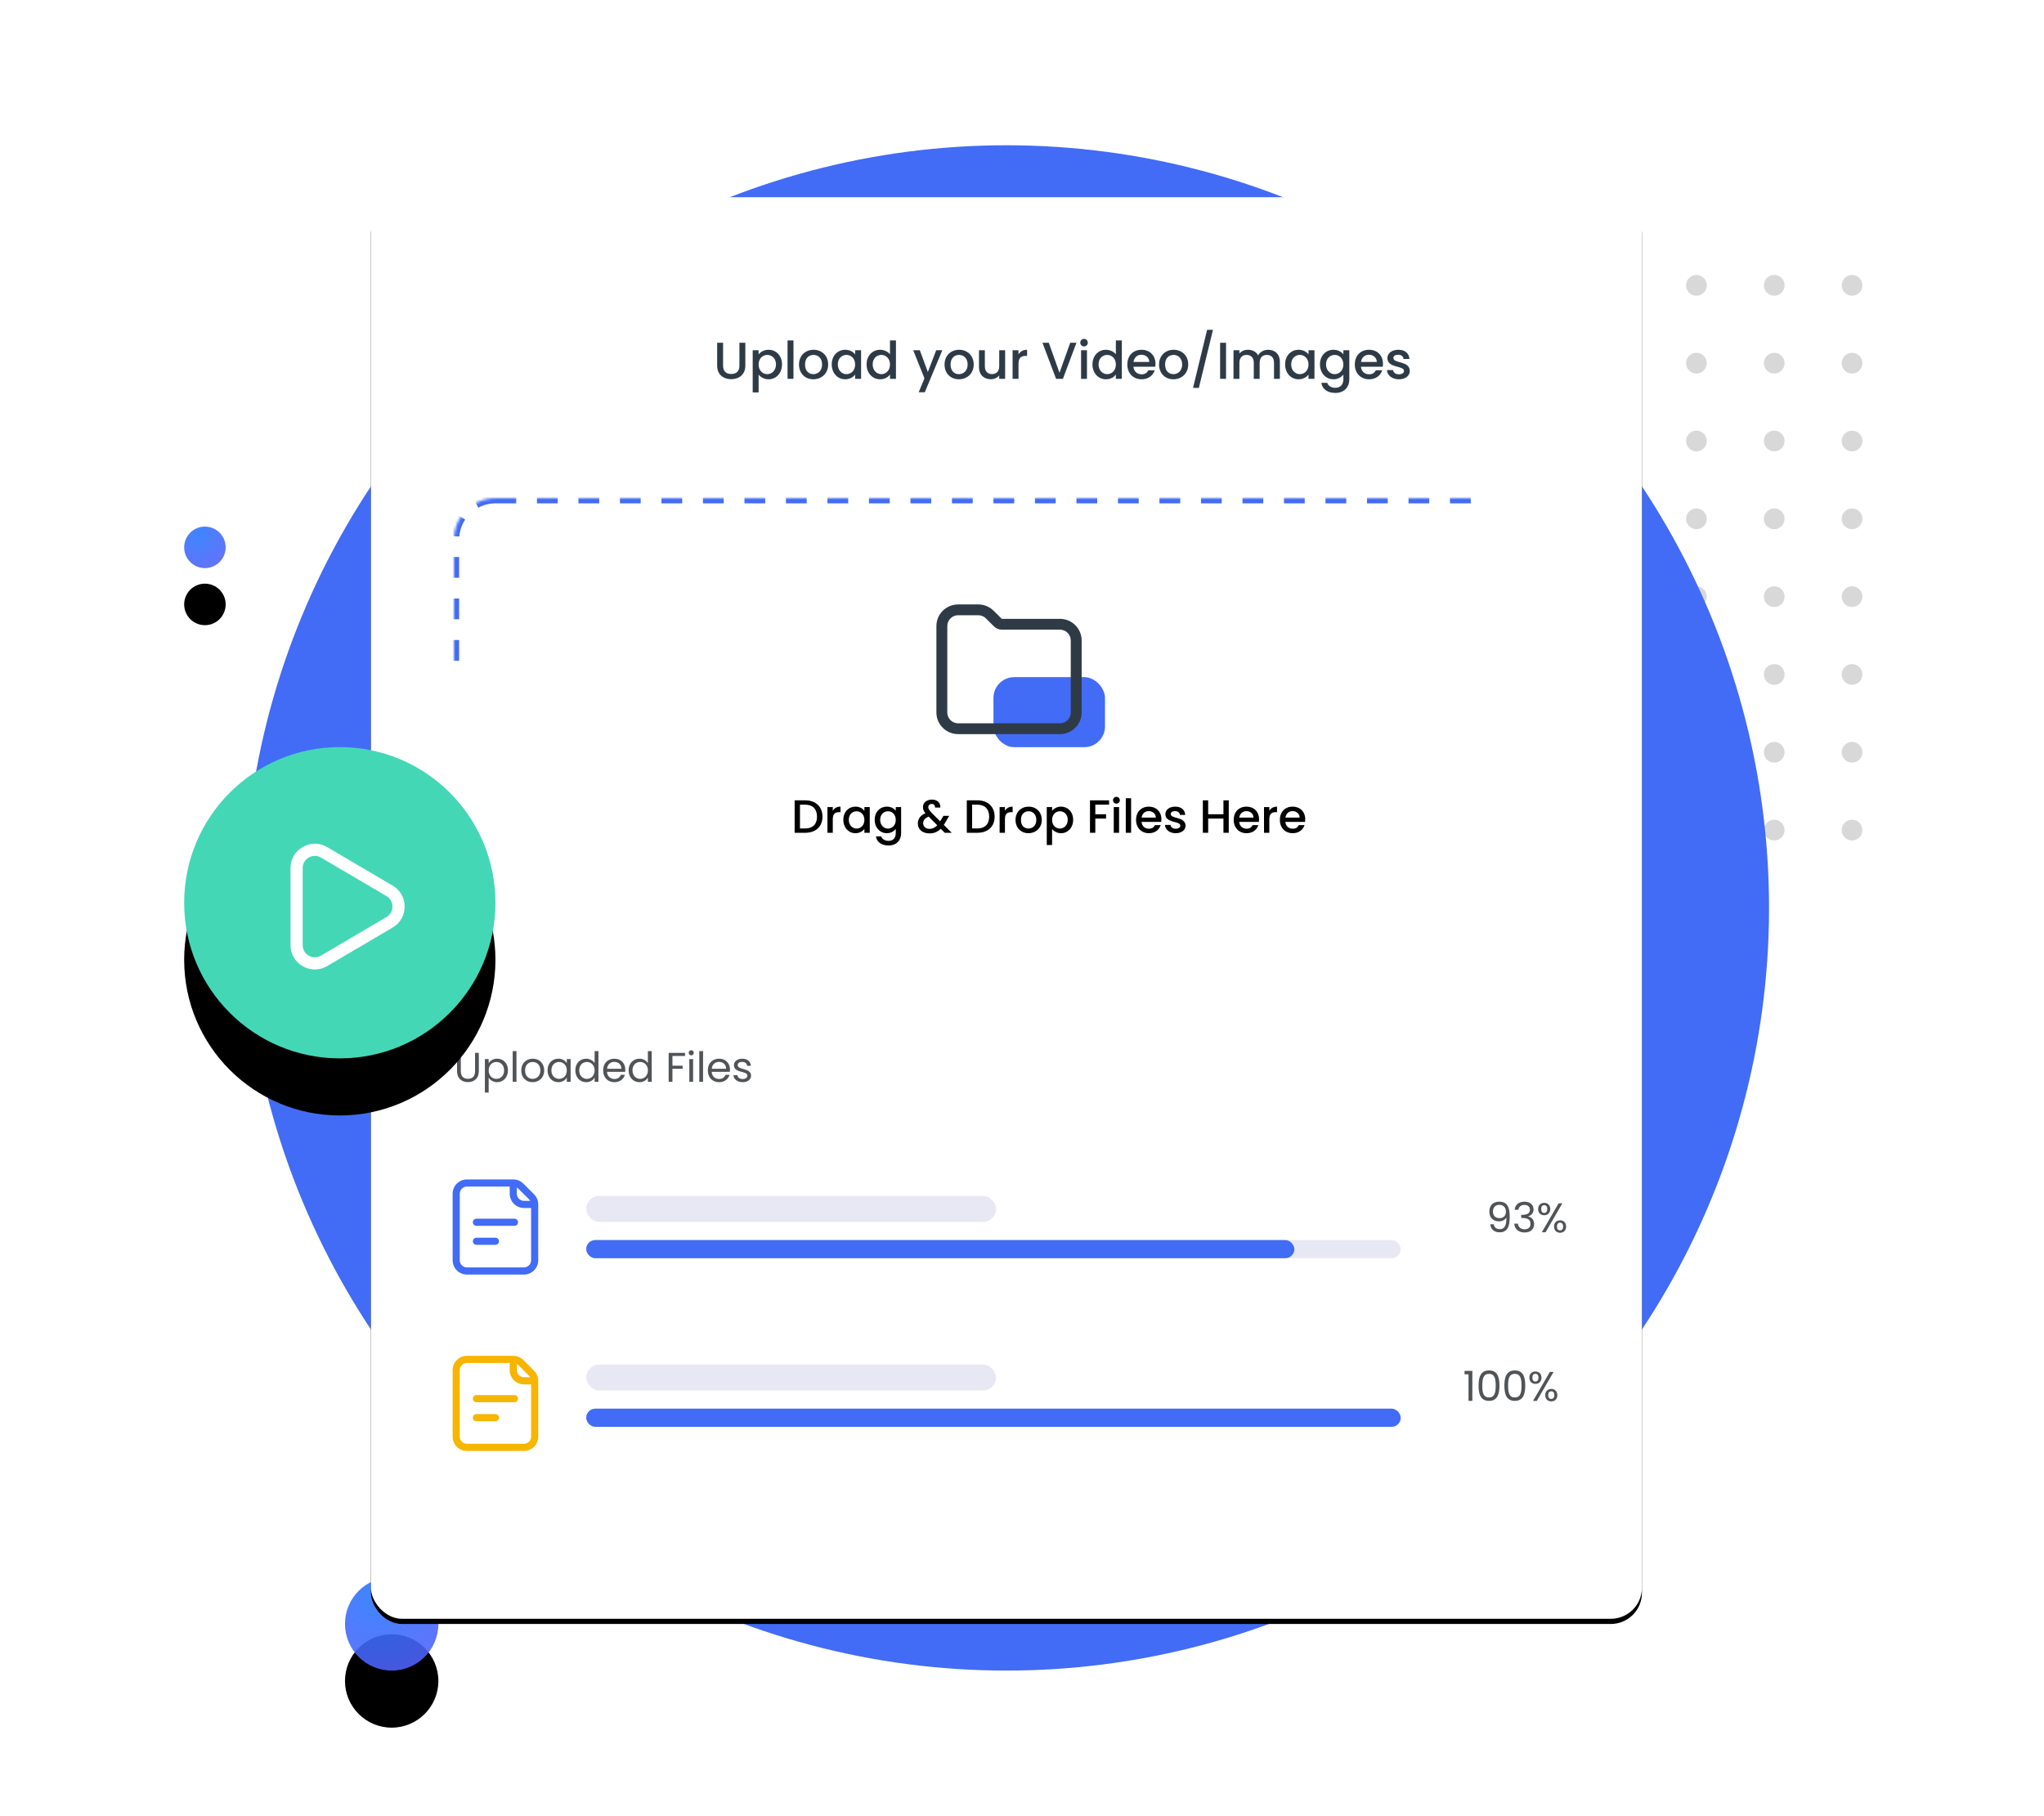 <?xml version="1.0" encoding="UTF-8"?>
<svg width="788px" height="700px" viewBox="0 0 788 700" version="1.1" xmlns="http://www.w3.org/2000/svg" xmlns:xlink="http://www.w3.org/1999/xlink">
    <title>creating work orders</title>
    <defs>
        <radialGradient cx="34.585%" cy="19.19%" fx="34.585%" fy="19.19%" r="104.941%" id="radialGradient-1">
            <stop stop-color="#2676FF" offset="0%"></stop>
            <stop stop-color="#585DF8" offset="100%"></stop>
        </radialGradient>
        <circle id="path-2" cx="151" cy="626" r="18"></circle>
        <filter x="-213.9%" y="-152.8%" width="527.8%" height="527.8%" filterUnits="objectBoundingBox" id="filter-3">
            <feOffset dx="0" dy="22" in="SourceAlpha" result="shadowOffsetOuter1"></feOffset>
            <feGaussianBlur stdDeviation="22" in="shadowOffsetOuter1" result="shadowBlurOuter1"></feGaussianBlur>
            <feComposite in="shadowBlurOuter1" in2="SourceAlpha" operator="out" result="shadowBlurOuter1"></feComposite>
            <feColorMatrix values="0 0 0 0 0   0 0 0 0 0.165   0 0 0 0 0.504  0 0 0 0.172 0" type="matrix" in="shadowBlurOuter1"></feColorMatrix>
        </filter>
        <circle id="path-4" cx="624" cy="592" r="8"></circle>
        <filter x="-481.2%" y="-343.8%" width="1062.5%" height="1062.5%" filterUnits="objectBoundingBox" id="filter-5">
            <feOffset dx="0" dy="22" in="SourceAlpha" result="shadowOffsetOuter1"></feOffset>
            <feGaussianBlur stdDeviation="22" in="shadowOffsetOuter1" result="shadowBlurOuter1"></feGaussianBlur>
            <feComposite in="shadowBlurOuter1" in2="SourceAlpha" operator="out" result="shadowBlurOuter1"></feComposite>
            <feColorMatrix values="0 0 0 0 0   0 0 0 0 0.165   0 0 0 0 0.504  0 0 0 0.172 0" type="matrix" in="shadowBlurOuter1"></feColorMatrix>
        </filter>
        <circle id="path-6" cx="79" cy="211" r="8"></circle>
        <filter x="-481.2%" y="-343.8%" width="1062.5%" height="1062.5%" filterUnits="objectBoundingBox" id="filter-7">
            <feOffset dx="0" dy="22" in="SourceAlpha" result="shadowOffsetOuter1"></feOffset>
            <feGaussianBlur stdDeviation="22" in="shadowOffsetOuter1" result="shadowBlurOuter1"></feGaussianBlur>
            <feComposite in="shadowBlurOuter1" in2="SourceAlpha" operator="out" result="shadowBlurOuter1"></feComposite>
            <feColorMatrix values="0 0 0 0 0   0 0 0 0 0.165   0 0 0 0 0.504  0 0 0 0.172 0" type="matrix" in="shadowBlurOuter1"></feColorMatrix>
        </filter>
        <rect id="path-8" x="0" y="0" width="490" height="548" rx="12"></rect>
        <filter x="-6.3%" y="-5.3%" width="112.7%" height="111.3%" filterUnits="objectBoundingBox" id="filter-9">
            <feOffset dx="0" dy="2" in="SourceAlpha" result="shadowOffsetOuter1"></feOffset>
            <feGaussianBlur stdDeviation="10" in="shadowOffsetOuter1" result="shadowBlurOuter1"></feGaussianBlur>
            <feColorMatrix values="0 0 0 0 0   0 0 0 0 0   0 0 0 0 0  0 0 0 0.088 0" type="matrix" in="shadowBlurOuter1"></feColorMatrix>
        </filter>
        <rect id="path-10" x="32" y="116" width="427" height="183" rx="16"></rect>
        <mask id="mask-11" maskContentUnits="userSpaceOnUse" maskUnits="objectBoundingBox" x="0" y="0" width="427" height="183" fill="white">
            <use xlink:href="#path-10"></use>
        </mask>
        <circle id="path-12" cx="131" cy="348" r="60"></circle>
        <filter x="-64.2%" y="-45.8%" width="228.3%" height="228.3%" filterUnits="objectBoundingBox" id="filter-13">
            <feOffset dx="0" dy="22" in="SourceAlpha" result="shadowOffsetOuter1"></feOffset>
            <feGaussianBlur stdDeviation="22" in="shadowOffsetOuter1" result="shadowBlurOuter1"></feGaussianBlur>
            <feComposite in="shadowBlurOuter1" in2="SourceAlpha" operator="out" result="shadowBlurOuter1"></feComposite>
            <feColorMatrix values="0 0 0 0 0   0 0 0 0 0.165   0 0 0 0 0.504  0 0 0 0.172 0" type="matrix" in="shadowBlurOuter1"></feColorMatrix>
        </filter>
    </defs>
    <g id="creating-work-orders" stroke="none" stroke-width="1" fill="none" fill-rule="evenodd">
        <g id="Group-9" transform="translate(440, 106)" fill="#D8D8D8">
            <circle id="Oval" cx="4" cy="4" r="4"></circle>
            <circle id="Oval-Copy-60" cx="4" cy="124" r="4"></circle>
            <circle id="Oval-Copy-40" cx="4" cy="64" r="4"></circle>
            <circle id="Oval-Copy-61" cx="4" cy="184" r="4"></circle>
            <circle id="Oval-Copy-30" cx="4" cy="34" r="4"></circle>
            <circle id="Oval-Copy-62" cx="4" cy="154" r="4"></circle>
            <circle id="Oval-Copy-41" cx="4" cy="94" r="4"></circle>
            <circle id="Oval-Copy-63" cx="4" cy="214" r="4"></circle>
            <circle id="Oval-Copy-25" cx="154" cy="4" r="4"></circle>
            <circle id="Oval-Copy-64" cx="154" cy="124" r="4"></circle>
            <circle id="Oval-Copy-42" cx="154" cy="64" r="4"></circle>
            <circle id="Oval-Copy-65" cx="154" cy="184" r="4"></circle>
            <circle id="Oval-Copy-31" cx="154" cy="34" r="4"></circle>
            <circle id="Oval-Copy-66" cx="154" cy="154" r="4"></circle>
            <circle id="Oval-Copy-43" cx="154" cy="94" r="4"></circle>
            <circle id="Oval-Copy-67" cx="154" cy="214" r="4"></circle>
            <circle id="Oval-Copy-21" cx="34" cy="4" r="4"></circle>
            <circle id="Oval-Copy-68" cx="34" cy="124" r="4"></circle>
            <circle id="Oval-Copy-44" cx="34" cy="64" r="4"></circle>
            <circle id="Oval-Copy-69" cx="34" cy="184" r="4"></circle>
            <circle id="Oval-Copy-32" cx="34" cy="34" r="4"></circle>
            <circle id="Oval-Copy-70" cx="34" cy="154" r="4"></circle>
            <circle id="Oval-Copy-45" cx="34" cy="94" r="4"></circle>
            <circle id="Oval-Copy-71" cx="34" cy="214" r="4"></circle>
            <circle id="Oval-Copy-26" cx="184" cy="4" r="4"></circle>
            <circle id="Oval-Copy-72" cx="184" cy="124" r="4"></circle>
            <circle id="Oval-Copy-46" cx="184" cy="64" r="4"></circle>
            <circle id="Oval-Copy-73" cx="184" cy="184" r="4"></circle>
            <circle id="Oval-Copy-33" cx="184" cy="34" r="4"></circle>
            <circle id="Oval-Copy-74" cx="184" cy="154" r="4"></circle>
            <circle id="Oval-Copy-47" cx="184" cy="94" r="4"></circle>
            <circle id="Oval-Copy-75" cx="184" cy="214" r="4"></circle>
            <circle id="Oval-Copy-22" cx="64" cy="4" r="4"></circle>
            <circle id="Oval-Copy-76" cx="64" cy="124" r="4"></circle>
            <circle id="Oval-Copy-48" cx="64" cy="64" r="4"></circle>
            <circle id="Oval-Copy-77" cx="64" cy="184" r="4"></circle>
            <circle id="Oval-Copy-34" cx="64" cy="34" r="4"></circle>
            <circle id="Oval-Copy-78" cx="64" cy="154" r="4"></circle>
            <circle id="Oval-Copy-49" cx="64" cy="94" r="4"></circle>
            <circle id="Oval-Copy-79" cx="64" cy="214" r="4"></circle>
            <circle id="Oval-Copy-27" cx="214" cy="4" r="4"></circle>
            <circle id="Oval-Copy-80" cx="214" cy="124" r="4"></circle>
            <circle id="Oval-Copy-50" cx="214" cy="64" r="4"></circle>
            <circle id="Oval-Copy-81" cx="214" cy="184" r="4"></circle>
            <circle id="Oval-Copy-35" cx="214" cy="34" r="4"></circle>
            <circle id="Oval-Copy-82" cx="214" cy="154" r="4"></circle>
            <circle id="Oval-Copy-51" cx="214" cy="94" r="4"></circle>
            <circle id="Oval-Copy-83" cx="214" cy="214" r="4"></circle>
            <circle id="Oval-Copy-23" cx="94" cy="4" r="4"></circle>
            <circle id="Oval-Copy-84" cx="94" cy="124" r="4"></circle>
            <circle id="Oval-Copy-52" cx="94" cy="64" r="4"></circle>
            <circle id="Oval-Copy-85" cx="94" cy="184" r="4"></circle>
            <circle id="Oval-Copy-36" cx="94" cy="34" r="4"></circle>
            <circle id="Oval-Copy-86" cx="94" cy="154" r="4"></circle>
            <circle id="Oval-Copy-53" cx="94" cy="94" r="4"></circle>
            <circle id="Oval-Copy-87" cx="94" cy="214" r="4"></circle>
            <circle id="Oval-Copy-28" cx="244" cy="4" r="4"></circle>
            <circle id="Oval-Copy-88" cx="244" cy="124" r="4"></circle>
            <circle id="Oval-Copy-54" cx="244" cy="64" r="4"></circle>
            <circle id="Oval-Copy-89" cx="244" cy="184" r="4"></circle>
            <circle id="Oval-Copy-37" cx="244" cy="34" r="4"></circle>
            <circle id="Oval-Copy-90" cx="244" cy="154" r="4"></circle>
            <circle id="Oval-Copy-55" cx="244" cy="94" r="4"></circle>
            <circle id="Oval-Copy-91" cx="244" cy="214" r="4"></circle>
            <circle id="Oval-Copy-24" cx="124" cy="4" r="4"></circle>
            <circle id="Oval-Copy-92" cx="124" cy="124" r="4"></circle>
            <circle id="Oval-Copy-56" cx="124" cy="64" r="4"></circle>
            <circle id="Oval-Copy-93" cx="124" cy="184" r="4"></circle>
            <circle id="Oval-Copy-38" cx="124" cy="34" r="4"></circle>
            <circle id="Oval-Copy-94" cx="124" cy="154" r="4"></circle>
            <circle id="Oval-Copy-57" cx="124" cy="94" r="4"></circle>
            <circle id="Oval-Copy-95" cx="124" cy="214" r="4"></circle>
            <circle id="Oval-Copy-29" cx="274" cy="4" r="4"></circle>
            <circle id="Oval-Copy-96" cx="274" cy="124" r="4"></circle>
            <circle id="Oval-Copy-58" cx="274" cy="64" r="4"></circle>
            <circle id="Oval-Copy-97" cx="274" cy="184" r="4"></circle>
            <circle id="Oval-Copy-39" cx="274" cy="34" r="4"></circle>
            <circle id="Oval-Copy-98" cx="274" cy="154" r="4"></circle>
            <circle id="Oval-Copy-59" cx="274" cy="94" r="4"></circle>
            <circle id="Oval-Copy-99" cx="274" cy="214" r="4"></circle>
        </g>
        <circle id="Oval" stroke="#426CF5" stroke-width="80" cx="388" cy="350" r="254"></circle>
        <g id="Oval-Copy-3" fill-rule="nonzero">
            <use fill="black" fill-opacity="1" filter="url(#filter-3)" xlink:href="#path-2"></use>
            <use fill-opacity="0.89" fill="url(#radialGradient-1)" xlink:href="#path-2"></use>
        </g>
        <g id="Oval-Copy-15" fill-rule="nonzero">
            <use fill="black" fill-opacity="1" filter="url(#filter-5)" xlink:href="#path-4"></use>
            <use fill="#C9D0DC" xlink:href="#path-4"></use>
        </g>
        <g id="Oval-Copy-5" fill-rule="nonzero">
            <use fill="black" fill-opacity="1" filter="url(#filter-7)" xlink:href="#path-6"></use>
            <use fill-opacity="0.89" fill="url(#radialGradient-1)" xlink:href="#path-6"></use>
        </g>
        <g id="Group-137" transform="translate(143, 76.034)">
            <g id="Rectangle">
                <use fill="black" fill-opacity="1" filter="url(#filter-9)" xlink:href="#path-8"></use>
                <use fill="#FFFFFF" fill-rule="evenodd" xlink:href="#path-8"></use>
            </g>
            <g id="Upload-your-Video/Im" transform="translate(133.48, 51.12)" fill="#2E3B47" fill-rule="nonzero">
                <path d="M0,13.8 C0,17.34 2.48,19.02 5.4,19.02 C8.3,19.02 10.86,17.34 10.86,13.8 L10.86,4.98 L8.58,4.98 L8.58,13.84 C8.58,16 7.36,17.02 5.42,17.02 C3.5,17.02 2.28,16 2.28,13.84 L2.28,4.98 L0,4.98 L0,13.8 Z" id="Path"></path>
                <path d="M15.978,9.48 L15.978,7.86 L13.698,7.86 L13.698,24.12 L15.978,24.12 L15.978,17.28 C16.698,18.14 17.998,19.06 19.818,19.06 C22.718,19.06 24.998,16.72 24.998,13.32 C24.998,9.92 22.718,7.68 19.818,7.68 C18.018,7.68 16.678,8.56 15.978,9.48 Z M22.678,13.32 C22.678,15.7 21.038,17.08 19.318,17.08 C17.618,17.08 15.978,15.74 15.978,13.36 C15.978,11 17.618,9.66 19.318,9.66 C21.038,9.66 22.678,10.94 22.678,13.32 Z" id="Shape"></path>
                <polygon id="Path" points="27.135 18.88 29.415 18.88 29.415 4.08 27.135 4.08"></polygon>
                <path d="M42.793,13.36 C42.793,9.9 40.313,7.68 37.173,7.68 C34.033,7.68 31.553,9.9 31.553,13.36 C31.553,16.82 33.933,19.06 37.073,19.06 C40.233,19.06 42.793,16.82 42.793,13.36 Z M33.873,13.36 C33.873,10.86 35.413,9.66 37.133,9.66 C38.833,9.66 40.453,10.86 40.453,13.36 C40.453,15.86 38.773,17.08 37.073,17.08 C35.353,17.08 33.873,15.86 33.873,13.36 Z" id="Shape"></path>
                <path d="M44.17,13.32 C44.17,16.72 46.47,19.06 49.33,19.06 C51.17,19.06 52.49,18.18 53.19,17.24 L53.19,18.88 L55.49,18.88 L55.49,7.86 L53.19,7.86 L53.19,9.46 C52.51,8.56 51.23,7.68 49.37,7.68 C46.47,7.68 44.17,9.92 44.17,13.32 Z M53.19,13.36 C53.19,15.74 51.57,17.08 49.85,17.08 C48.15,17.08 46.51,15.7 46.51,13.32 C46.51,10.94 48.15,9.66 49.85,9.66 C51.57,9.66 53.19,11 53.19,13.36 Z" id="Shape"></path>
                <path d="M57.608,13.32 C57.608,16.72 59.908,19.06 62.808,19.06 C64.608,19.06 65.928,18.22 66.628,17.22 L66.628,18.88 L68.928,18.88 L68.928,4.08 L66.628,4.08 L66.628,9.4 C65.788,8.36 64.268,7.68 62.828,7.68 C59.908,7.68 57.608,9.92 57.608,13.32 Z M66.628,13.36 C66.628,15.74 65.008,17.08 63.288,17.08 C61.588,17.08 59.948,15.7 59.948,13.32 C59.948,10.94 61.588,9.66 63.288,9.66 C65.008,9.66 66.628,11 66.628,13.36 Z" id="Shape"></path>
                <polygon id="Path" points="81.223 16.26 78.123 7.86 75.583 7.86 79.923 18.7 77.683 24.06 80.043 24.06 86.803 7.86 84.443 7.86"></polygon>
                <path d="M98.901,13.36 C98.901,9.9 96.421,7.68 93.281,7.68 C90.141,7.68 87.661,9.9 87.661,13.36 C87.661,16.82 90.041,19.06 93.181,19.06 C96.341,19.06 98.901,16.82 98.901,13.36 Z M89.981,13.36 C89.981,10.86 91.521,9.66 93.241,9.66 C94.941,9.66 96.561,10.86 96.561,13.36 C96.561,15.86 94.881,17.08 93.181,17.08 C91.461,17.08 89.981,15.86 89.981,13.36 Z" id="Shape"></path>
                <path d="M111.019,7.86 L108.739,7.86 L108.739,14 C108.739,16.02 107.639,17.06 105.959,17.06 C104.299,17.06 103.199,16.02 103.199,14 L103.199,7.86 L100.939,7.86 L100.939,14.34 C100.939,17.42 102.899,19.04 105.479,19.04 C106.779,19.04 108.019,18.5 108.739,17.56 L108.739,18.88 L111.019,18.88 L111.019,7.86 Z" id="Path"></path>
                <path d="M116.176,13.08 C116.176,10.74 117.216,10.04 118.896,10.04 L119.476,10.04 L119.476,7.68 C117.916,7.68 116.816,8.36 116.176,9.46 L116.176,7.86 L113.896,7.86 L113.896,18.88 L116.176,18.88 L116.176,13.08 Z" id="Path"></path>
                <polygon id="Path" points="131.971 16.54 127.851 4.98 125.411 4.98 130.651 18.88 133.291 18.88 138.511 4.98 136.111 4.98"></polygon>
                <path d="M140.289,18.88 L142.569,18.88 L142.569,7.86 L140.289,7.86 L140.289,18.88 Z M141.449,6.4 C142.249,6.4 142.889,5.76 142.889,4.94 C142.889,4.12 142.249,3.48 141.449,3.48 C140.629,3.48 139.989,4.12 139.989,4.94 C139.989,5.76 140.629,6.4 141.449,6.4 Z" id="Shape"></path>
                <path d="M144.687,13.32 C144.687,16.72 146.987,19.06 149.887,19.06 C151.687,19.06 153.007,18.22 153.707,17.22 L153.707,18.88 L156.007,18.88 L156.007,4.08 L153.707,4.08 L153.707,9.4 C152.867,8.36 151.347,7.68 149.907,7.68 C146.987,7.68 144.687,9.92 144.687,13.32 Z M153.707,13.36 C153.707,15.74 152.087,17.08 150.367,17.08 C148.667,17.08 147.027,15.7 147.027,13.32 C147.027,10.94 148.667,9.66 150.367,9.66 C152.087,9.66 153.707,11 153.707,13.36 Z" id="Shape"></path>
                <path d="M163.524,9.6 C165.224,9.6 166.564,10.68 166.604,12.38 L160.504,12.38 C160.744,10.64 161.984,9.6 163.524,9.6 Z M168.684,15.6 L166.224,15.6 C165.804,16.46 165.024,17.14 163.624,17.14 C161.944,17.14 160.644,16.04 160.484,14.22 L168.904,14.22 C168.964,13.84 168.984,13.48 168.984,13.1 C168.984,9.86 166.764,7.68 163.624,7.68 C160.364,7.68 158.124,9.9 158.124,13.36 C158.124,16.82 160.464,19.06 163.624,19.06 C166.324,19.06 168.064,17.52 168.684,15.6 Z" id="Shape"></path>
                <path d="M181.602,13.36 C181.602,9.9 179.122,7.68 175.982,7.68 C172.842,7.68 170.362,9.9 170.362,13.36 C170.362,16.82 172.742,19.06 175.882,19.06 C179.042,19.06 181.602,16.82 181.602,13.36 Z M172.682,13.36 C172.682,10.86 174.222,9.66 175.942,9.66 C177.642,9.66 179.262,10.86 179.262,13.36 C179.262,15.86 177.582,17.08 175.882,17.08 C174.162,17.08 172.682,15.86 172.682,13.36 Z" id="Shape"></path>
                <polygon id="Path" points="183.46 22.38 185.7 22.38 191.14 0 188.88 0"></polygon>
                <polygon id="Path" points="193.897 18.88 196.177 18.88 196.177 4.98 193.897 4.98"></polygon>
                <path d="M214.675,18.88 L216.935,18.88 L216.935,12.38 C216.935,9.3 214.975,7.68 212.395,7.68 C210.795,7.68 209.235,8.52 208.555,9.86 C207.795,8.42 206.335,7.68 204.595,7.68 C203.275,7.68 202.075,8.22 201.335,9.12 L201.335,7.86 L199.055,7.86 L199.055,18.88 L201.335,18.88 L201.335,12.72 C201.335,10.7 202.435,9.66 204.115,9.66 C205.775,9.66 206.875,10.7 206.875,12.72 L206.875,18.88 L209.135,18.88 L209.135,12.72 C209.135,10.7 210.235,9.66 211.915,9.66 C213.575,9.66 214.675,10.7 214.675,12.72 L214.675,18.88 Z" id="Path"></path>
                <path d="M218.952,13.32 C218.952,16.72 221.252,19.06 224.112,19.06 C225.952,19.06 227.272,18.18 227.972,17.24 L227.972,18.88 L230.272,18.88 L230.272,7.86 L227.972,7.86 L227.972,9.46 C227.292,8.56 226.012,7.68 224.152,7.68 C221.252,7.68 218.952,9.92 218.952,13.32 Z M227.972,13.36 C227.972,15.74 226.352,17.08 224.632,17.08 C222.932,17.08 221.292,15.7 221.292,13.32 C221.292,10.94 222.932,9.66 224.632,9.66 C226.352,9.66 227.972,11 227.972,13.36 Z" id="Shape"></path>
                <path d="M232.39,13.32 C232.39,16.72 234.69,19.06 237.59,19.06 C239.39,19.06 240.71,18.16 241.41,17.22 L241.41,19.06 C241.41,21.26 240.09,22.34 238.33,22.34 C236.75,22.34 235.53,21.56 235.19,20.42 L232.93,20.42 C233.21,22.86 235.39,24.32 238.33,24.32 C241.77,24.32 243.71,22.06 243.71,19.06 L243.71,7.86 L241.41,7.86 L241.41,9.46 C240.73,8.52 239.39,7.68 237.59,7.68 C234.69,7.68 232.39,9.92 232.39,13.32 Z M241.41,13.36 C241.41,15.74 239.79,17.08 238.07,17.08 C236.37,17.08 234.73,15.7 234.73,13.32 C234.73,10.94 236.37,9.66 238.07,9.66 C239.79,9.66 241.41,11 241.41,13.36 Z" id="Shape"></path>
                <path d="M251.228,9.6 C252.928,9.6 254.268,10.68 254.308,12.38 L248.208,12.38 C248.448,10.64 249.688,9.6 251.228,9.6 Z M256.388,15.6 L253.928,15.6 C253.508,16.46 252.728,17.14 251.328,17.14 C249.648,17.14 248.348,16.04 248.188,14.22 L256.608,14.22 C256.668,13.84 256.688,13.48 256.688,13.1 C256.688,9.86 254.468,7.68 251.328,7.68 C248.068,7.68 245.828,9.9 245.828,13.36 C245.828,16.82 248.168,19.06 251.328,19.06 C254.028,19.06 255.768,17.52 256.388,15.6 Z" id="Shape"></path>
                <path d="M267.025,15.8 C266.905,11.82 260.685,13.06 260.685,10.84 C260.685,10.1 261.325,9.6 262.545,9.6 C263.785,9.6 264.525,10.26 264.605,11.22 L266.885,11.22 C266.765,9.02 265.125,7.68 262.625,7.68 C260.025,7.68 258.385,9.1 258.385,10.86 C258.385,14.9 264.785,13.66 264.785,15.82 C264.785,16.58 264.085,17.14 262.765,17.14 C261.505,17.14 260.645,16.4 260.565,15.5 L258.205,15.5 C258.305,17.5 260.165,19.06 262.805,19.06 C265.405,19.06 267.025,17.66 267.025,15.8 Z" id="Path"></path>
            </g>
            <g id="Uploaded-Files" transform="translate(33.2, 328.824)" fill="#515457" fill-rule="nonzero">
                <path d="M0,8.064 C0,10.96 1.888,12.288 4.192,12.288 C6.496,12.288 8.4,10.96 8.4,8.064 L8.4,1.024 L6.944,1.024 L6.944,8.08 C6.944,10.128 5.856,11.008 4.208,11.008 C2.56,11.008 1.456,10.128 1.456,8.08 L1.456,1.024 L0,1.024 L0,8.064 Z" id="Path"></path>
                <path d="M12.19,5.024 L12.19,3.408 L10.734,3.408 L10.734,16.336 L12.19,16.336 L12.19,10.56 C12.734,11.456 13.87,12.32 15.47,12.32 C17.822,12.32 19.63,10.48 19.63,7.76 C19.63,5.024 17.822,3.264 15.47,3.264 C13.87,3.264 12.718,4.096 12.19,5.024 Z M18.142,7.76 C18.142,9.824 16.782,11.04 15.166,11.04 C13.582,11.04 12.19,9.84 12.19,7.776 C12.19,5.744 13.582,4.528 15.166,4.528 C16.782,4.528 18.142,5.696 18.142,7.76 Z" id="Shape"></path>
                <polygon id="Path" points="21.452 12.176 22.908 12.176 22.908 0.336 21.452 0.336"></polygon>
                <path d="M33.61,7.776 C33.61,5.008 31.674,3.264 29.178,3.264 C26.698,3.264 24.746,5.008 24.746,7.776 C24.746,10.56 26.634,12.32 29.114,12.32 C31.61,12.32 33.61,10.56 33.61,7.776 Z M26.234,7.776 C26.234,5.568 27.626,4.528 29.162,4.528 C30.666,4.528 32.122,5.568 32.122,7.776 C32.122,10 30.634,11.04 29.114,11.04 C27.594,11.04 26.234,10 26.234,7.776 Z" id="Shape"></path>
                <path d="M34.888,7.76 C34.888,10.48 36.696,12.32 39.032,12.32 C40.648,12.32 41.784,11.488 42.312,10.544 L42.312,12.176 L43.784,12.176 L43.784,3.408 L42.312,3.408 L42.312,5.008 C41.8,4.096 40.68,3.264 39.048,3.264 C36.696,3.264 34.888,5.024 34.888,7.76 Z M42.312,7.776 C42.312,9.84 40.936,11.04 39.336,11.04 C37.736,11.04 36.376,9.824 36.376,7.76 C36.376,5.696 37.736,4.528 39.336,4.528 C40.936,4.528 42.312,5.744 42.312,7.776 Z" id="Shape"></path>
                <path d="M45.606,7.76 C45.606,10.48 47.414,12.32 49.766,12.32 C51.366,12.32 52.502,11.504 53.03,10.528 L53.03,12.176 L54.502,12.176 L54.502,0.336 L53.03,0.336 L53.03,4.976 C52.422,3.968 51.158,3.264 49.782,3.264 C47.414,3.264 45.606,5.024 45.606,7.76 Z M53.03,7.776 C53.03,9.84 51.654,11.04 50.054,11.04 C48.454,11.04 47.094,9.824 47.094,7.76 C47.094,5.696 48.454,4.528 50.054,4.528 C51.654,4.528 53.03,5.744 53.03,7.776 Z" id="Shape"></path>
                <path d="M60.597,4.496 C62.101,4.496 63.381,5.44 63.365,7.152 L57.829,7.152 C57.989,5.44 59.173,4.496 60.597,4.496 Z M64.693,9.472 L63.125,9.472 C62.805,10.416 61.973,11.088 60.661,11.088 C59.173,11.088 57.925,10.112 57.813,8.336 L64.821,8.336 C64.853,8.032 64.869,7.776 64.869,7.456 C64.869,5.056 63.205,3.264 60.661,3.264 C58.101,3.264 56.325,5.008 56.325,7.776 C56.325,10.56 58.165,12.32 60.661,12.32 C62.837,12.32 64.245,11.072 64.693,9.472 Z" id="Shape"></path>
                <path d="M66.147,7.76 C66.147,10.48 67.955,12.32 70.307,12.32 C71.907,12.32 73.043,11.504 73.571,10.528 L73.571,12.176 L75.043,12.176 L75.043,0.336 L73.571,0.336 L73.571,4.976 C72.963,3.968 71.699,3.264 70.323,3.264 C67.955,3.264 66.147,5.024 66.147,7.76 Z M73.571,7.776 C73.571,9.84 72.195,11.04 70.595,11.04 C68.995,11.04 67.635,9.824 67.635,7.76 C67.635,5.696 68.995,4.528 70.595,4.528 C72.195,4.528 73.571,5.744 73.571,7.776 Z" id="Shape"></path>
                <polygon id="Path" points="81.583 12.176 83.039 12.176 83.039 7.152 86.975 7.152 86.975 5.968 83.039 5.968 83.039 2.208 87.887 2.208 87.887 1.024 81.583 1.024"></polygon>
                <path d="M89.549,12.176 L91.005,12.176 L91.005,3.408 L89.549,3.408 L89.549,12.176 Z M90.301,1.984 C90.829,1.984 91.261,1.552 91.261,0.992 C91.261,0.432 90.829,0 90.301,0 C89.741,0 89.309,0.432 89.309,0.992 C89.309,1.552 89.741,1.984 90.301,1.984 Z" id="Shape"></path>
                <polygon id="Path" points="93.387 12.176 94.843 12.176 94.843 0.336 93.387 0.336"></polygon>
                <path d="M100.953,4.496 C102.457,4.496 103.737,5.44 103.721,7.152 L98.185,7.152 C98.345,5.44 99.529,4.496 100.953,4.496 Z M105.049,9.472 L103.481,9.472 C103.161,10.416 102.329,11.088 101.017,11.088 C99.529,11.088 98.281,10.112 98.169,8.336 L105.177,8.336 C105.209,8.032 105.225,7.776 105.225,7.456 C105.225,5.056 103.561,3.264 101.017,3.264 C98.457,3.264 96.681,5.008 96.681,7.776 C96.681,10.56 98.521,12.32 101.017,12.32 C103.193,12.32 104.601,11.072 105.049,9.472 Z" id="Shape"></path>
                <path d="M113.351,9.792 C113.287,6.656 108.199,7.792 108.199,5.712 C108.199,5.008 108.839,4.496 109.911,4.496 C111.079,4.496 111.751,5.136 111.815,6.016 L113.271,6.016 C113.175,4.304 111.895,3.264 109.959,3.264 C108.007,3.264 106.743,4.368 106.743,5.712 C106.743,8.976 111.927,7.84 111.927,9.792 C111.927,10.512 111.287,11.088 110.135,11.088 C108.903,11.088 108.151,10.448 108.071,9.6 L106.567,9.6 C106.663,11.2 108.103,12.32 110.151,12.32 C112.087,12.32 113.351,11.232 113.351,9.792 Z" id="Path"></path>
            </g>
            <g id="93%" transform="translate(431.168, 387.208)" fill="#515457" fill-rule="nonzero">
                <path d="M0.352,8.688 C0.512,10.384 1.632,11.808 3.936,11.808 C6.976,11.808 7.856,9.648 7.856,5.792 C7.856,2.208 6.944,0 3.808,0 C1.312,0 0,1.6 0,3.808 C0,6.256 1.584,7.584 3.712,7.584 C4.96,7.584 6.112,7.024 6.576,6.048 C6.624,9.44 5.712,10.592 4.016,10.592 C2.672,10.592 1.904,9.888 1.696,8.688 L0.352,8.688 Z M3.952,6.352 C2.224,6.352 1.392,5.264 1.392,3.776 C1.392,2.24 2.336,1.216 3.84,1.216 C5.504,1.216 6.4,2.32 6.4,3.888 C6.4,5.44 5.344,6.352 3.952,6.352 Z" id="Shape"></path>
                <path d="M9.774,3.136 L11.198,3.136 C11.342,2.016 12.158,1.248 13.518,1.248 C14.91,1.248 15.646,2.016 15.646,3.12 C15.646,4.464 14.606,5.056 12.67,5.072 L12.286,5.072 L12.286,6.288 L12.654,6.288 C14.734,6.288 15.87,6.912 15.87,8.544 C15.87,9.728 15.134,10.64 13.582,10.64 C12.046,10.64 11.15,9.696 11.006,8.464 L9.598,8.464 C9.774,10.704 11.406,11.872 13.598,11.872 C16.014,11.872 17.262,10.464 17.262,8.672 C17.262,7.008 16.35,6.016 15.006,5.696 L15.006,5.616 C16.222,5.344 17.054,4.304 17.054,2.976 C17.054,1.312 15.822,0 13.566,0 C11.422,0 9.918,1.152 9.774,3.136 Z" id="Path"></path>
                <path d="M18.812,2.832 C18.812,4.336 19.82,5.232 21.148,5.232 C22.492,5.232 23.484,4.336 23.484,2.832 C23.484,1.344 22.492,0.448 21.148,0.448 C19.82,0.448 18.812,1.344 18.812,2.832 Z M21.148,1.344 C21.852,1.344 22.332,1.824 22.332,2.832 C22.332,3.824 21.852,4.336 21.148,4.336 C20.444,4.336 19.98,3.824 19.98,2.832 C19.98,1.824 20.444,1.344 21.148,1.344 Z M20.236,11.792 L21.676,11.792 L28.156,0.624 L26.716,0.624 L20.236,11.792 Z M24.94,9.584 C24.94,11.072 25.932,11.984 27.276,11.984 C28.604,11.984 29.596,11.072 29.596,9.584 C29.596,8.08 28.604,7.184 27.276,7.184 C25.932,7.184 24.94,8.08 24.94,9.584 Z M27.26,8.096 C27.964,8.096 28.444,8.576 28.444,9.584 C28.444,10.576 27.964,11.056 27.26,11.056 C26.556,11.056 26.076,10.576 26.076,9.584 C26.076,8.576 26.556,8.096 27.26,8.096 Z" id="Shape"></path>
            </g>
            <rect id="Rectangle-Copy-123" fill="#E7E8F3" x="83" y="402" width="314" height="7" rx="3.5"></rect>
            <rect id="Rectangle-Copy-254" fill="#426CF5" x="83" y="402" width="273" height="7" rx="3.5"></rect>
            <rect id="Rectangle-Copy-124" fill="#E7E8F3" x="83" y="385" width="158" height="10" rx="5"></rect>
            <g id="100%" transform="translate(421.608, 452.256)" fill="#515457" fill-rule="nonzero">
                <polygon id="Path" points="1.536 11.744 3.008 11.744 3.008 0.176 0 0.176 0 1.504 1.536 1.504"></polygon>
                <path d="M5.406,5.84 C5.406,9.2 6.238,11.744 9.438,11.744 C12.622,11.744 13.454,9.2 13.454,5.84 C13.454,2.528 12.622,0 9.438,0 C6.238,0 5.406,2.528 5.406,5.84 Z M12.014,5.84 C12.014,8.336 11.71,10.416 9.438,10.416 C7.15,10.416 6.846,8.336 6.846,5.84 C6.846,3.44 7.15,1.328 9.438,1.328 C11.71,1.328 12.014,3.44 12.014,5.84 Z" id="Shape"></path>
                <path d="M15.356,5.84 C15.356,9.2 16.188,11.744 19.388,11.744 C22.572,11.744 23.404,9.2 23.404,5.84 C23.404,2.528 22.572,0 19.388,0 C16.188,0 15.356,2.528 15.356,5.84 Z M21.964,5.84 C21.964,8.336 21.66,10.416 19.388,10.416 C17.1,10.416 16.796,8.336 16.796,5.84 C16.796,3.44 17.1,1.328 19.388,1.328 C21.66,1.328 21.964,3.44 21.964,5.84 Z" id="Shape"></path>
                <path d="M24.986,2.784 C24.986,4.288 25.994,5.184 27.322,5.184 C28.666,5.184 29.658,4.288 29.658,2.784 C29.658,1.296 28.666,0.4 27.322,0.4 C25.994,0.4 24.986,1.296 24.986,2.784 Z M27.322,1.296 C28.026,1.296 28.506,1.776 28.506,2.784 C28.506,3.776 28.026,4.288 27.322,4.288 C26.618,4.288 26.154,3.776 26.154,2.784 C26.154,1.776 26.618,1.296 27.322,1.296 Z M26.41,11.744 L27.85,11.744 L34.33,0.576 L32.89,0.576 L26.41,11.744 Z M31.114,9.536 C31.114,11.024 32.106,11.936 33.45,11.936 C34.778,11.936 35.77,11.024 35.77,9.536 C35.77,8.032 34.778,7.136 33.45,7.136 C32.106,7.136 31.114,8.032 31.114,9.536 Z M33.434,8.048 C34.138,8.048 34.618,8.528 34.618,9.536 C34.618,10.528 34.138,11.008 33.434,11.008 C32.73,11.008 32.25,10.528 32.25,9.536 C32.25,8.528 32.73,8.048 33.434,8.048 Z" id="Shape"></path>
            </g>
            <rect id="Rectangle-Copy-123" fill="#E7E8F3" x="83" y="467" width="314" height="7" rx="3.5"></rect>
            <rect id="Rectangle-Copy-254" fill="#426CF5" x="83" y="467" width="314" height="7" rx="3.5"></rect>
            <rect id="Rectangle-Copy-124" fill="#E7E8F3" x="83" y="450" width="158" height="10" rx="5"></rect>
            <g id="Drag-&amp;-Drop-Files-He" transform="translate(163.35, 231.14)" fill="#000000" fill-rule="nonzero">
                <path d="M4.086,1.35 L0,1.35 L0,13.86 L4.086,13.86 C8.1,13.86 10.728,11.502 10.728,7.65 C10.728,3.78 8.1,1.35 4.086,1.35 Z M2.052,12.186 L2.052,3.024 L4.086,3.024 C7.038,3.024 8.622,4.788 8.622,7.65 C8.622,10.494 7.038,12.186 4.086,12.186 L2.052,12.186 Z" id="Shape"></path>
                <path d="M14.704,8.64 C14.704,6.534 15.64,5.904 17.152,5.904 L17.674,5.904 L17.674,3.78 C16.27,3.78 15.28,4.392 14.704,5.382 L14.704,3.942 L12.652,3.942 L12.652,13.86 L14.704,13.86 L14.704,8.64 Z" id="Path"></path>
                <path d="M18.77,8.856 C18.77,11.916 20.84,14.022 23.414,14.022 C25.07,14.022 26.258,13.23 26.888,12.384 L26.888,13.86 L28.958,13.86 L28.958,3.942 L26.888,3.942 L26.888,5.382 C26.276,4.572 25.124,3.78 23.45,3.78 C20.84,3.78 18.77,5.796 18.77,8.856 Z M26.888,8.892 C26.888,11.034 25.43,12.24 23.882,12.24 C22.352,12.24 20.876,10.998 20.876,8.856 C20.876,6.714 22.352,5.562 23.882,5.562 C25.43,5.562 26.888,6.768 26.888,8.892 Z" id="Shape"></path>
                <path d="M30.864,8.856 C30.864,11.916 32.934,14.022 35.544,14.022 C37.164,14.022 38.352,13.212 38.982,12.366 L38.982,14.022 C38.982,16.002 37.794,16.974 36.21,16.974 C34.788,16.974 33.69,16.272 33.384,15.246 L31.35,15.246 C31.602,17.442 33.564,18.756 36.21,18.756 C39.306,18.756 41.052,16.722 41.052,14.022 L41.052,3.942 L38.982,3.942 L38.982,5.382 C38.37,4.536 37.164,3.78 35.544,3.78 C32.934,3.78 30.864,5.796 30.864,8.856 Z M38.982,8.892 C38.982,11.034 37.524,12.24 35.976,12.24 C34.446,12.24 32.97,10.998 32.97,8.856 C32.97,6.714 34.446,5.562 35.976,5.562 C37.524,5.562 38.982,6.768 38.982,8.892 Z" id="Shape"></path>
                <path d="M56.167,4.14 C56.293,2.43 55.123,1.062 52.945,1.062 C50.803,1.062 49.471,2.304 49.471,3.942 C49.471,4.824 49.723,5.49 50.425,6.336 C48.445,7.146 47.491,8.568 47.491,10.26 C47.491,12.6 49.291,14.094 51.991,14.094 C53.737,14.094 55.123,13.518 56.329,12.312 L57.877,13.86 L60.559,13.86 L57.517,10.836 C57.661,10.602 57.823,10.35 57.967,10.098 L59.587,7.326 L57.373,7.326 L56.095,9.432 L52.783,6.138 C51.901,5.184 51.523,4.626 51.523,3.942 C51.523,3.276 52.045,2.736 52.855,2.736 C53.629,2.736 54.151,3.222 54.115,4.14 L56.167,4.14 Z M51.991,12.348 C50.515,12.348 49.543,11.394 49.543,10.188 C49.543,9.072 50.209,8.208 51.667,7.632 L54.979,10.962 C54.115,11.88 53.161,12.348 51.991,12.348 Z" id="Shape"></path>
                <path d="M70.455,1.35 L66.369,1.35 L66.369,13.86 L70.455,13.86 C74.469,13.86 77.097,11.502 77.097,7.65 C77.097,3.78 74.469,1.35 70.455,1.35 Z M68.421,12.186 L68.421,3.024 L70.455,3.024 C73.407,3.024 74.991,4.788 74.991,7.65 C74.991,10.494 73.407,12.186 70.455,12.186 L68.421,12.186 Z" id="Shape"></path>
                <path d="M81.073,8.64 C81.073,6.534 82.009,5.904 83.521,5.904 L84.043,5.904 L84.043,3.78 C82.639,3.78 81.649,4.392 81.073,5.382 L81.073,3.942 L79.021,3.942 L79.021,13.86 L81.073,13.86 L81.073,8.64 Z" id="Path"></path>
                <path d="M95.273,8.892 C95.273,5.778 93.041,3.78 90.215,3.78 C87.389,3.78 85.157,5.778 85.157,8.892 C85.157,12.006 87.299,14.022 90.125,14.022 C92.969,14.022 95.273,12.006 95.273,8.892 Z M87.245,8.892 C87.245,6.642 88.631,5.562 90.179,5.562 C91.709,5.562 93.167,6.642 93.167,8.892 C93.167,11.142 91.655,12.24 90.125,12.24 C88.577,12.24 87.245,11.142 87.245,8.892 Z" id="Shape"></path>
                <path d="M99.249,5.4 L99.249,3.942 L97.197,3.942 L97.197,18.576 L99.249,18.576 L99.249,12.42 C99.897,13.194 101.067,14.022 102.705,14.022 C105.315,14.022 107.367,11.916 107.367,8.856 C107.367,5.796 105.315,3.78 102.705,3.78 C101.085,3.78 99.879,4.572 99.249,5.4 Z M105.279,8.856 C105.279,10.998 103.803,12.24 102.255,12.24 C100.725,12.24 99.249,11.034 99.249,8.892 C99.249,6.768 100.725,5.562 102.255,5.562 C103.803,5.562 105.279,6.714 105.279,8.856 Z" id="Shape"></path>
                <polygon id="Path" points="113.86 13.86 115.912 13.86 115.912 8.388 120.052 8.388 120.052 6.714 115.912 6.714 115.912 3.024 121.222 3.024 121.222 1.35 113.86 1.35"></polygon>
                <path d="M123.02,13.86 L125.072,13.86 L125.072,3.942 L123.02,3.942 L123.02,13.86 Z M124.064,2.628 C124.784,2.628 125.36,2.052 125.36,1.314 C125.36,0.576 124.784,0 124.064,0 C123.326,0 122.75,0.576 122.75,1.314 C122.75,2.052 123.326,2.628 124.064,2.628 Z" id="Shape"></path>
                <polygon id="Path" points="127.662 13.86 129.714 13.86 129.714 0.54 127.662 0.54"></polygon>
                <path d="M136.48,5.508 C138.01,5.508 139.216,6.48 139.252,8.01 L133.762,8.01 C133.978,6.444 135.094,5.508 136.48,5.508 Z M141.124,10.908 L138.91,10.908 C138.532,11.682 137.83,12.294 136.57,12.294 C135.058,12.294 133.888,11.304 133.744,9.666 L141.322,9.666 C141.376,9.324 141.394,9 141.394,8.658 C141.394,5.742 139.396,3.78 136.57,3.78 C133.636,3.78 131.62,5.778 131.62,8.892 C131.62,12.006 133.726,14.022 136.57,14.022 C139,14.022 140.566,12.636 141.124,10.908 Z" id="Shape"></path>
                <path d="M150.698,11.088 C150.59,7.506 144.992,8.622 144.992,6.624 C144.992,5.958 145.568,5.508 146.666,5.508 C147.782,5.508 148.448,6.102 148.52,6.966 L150.572,6.966 C150.464,4.986 148.988,3.78 146.738,3.78 C144.398,3.78 142.922,5.058 142.922,6.642 C142.922,10.278 148.682,9.162 148.682,11.106 C148.682,11.79 148.052,12.294 146.864,12.294 C145.73,12.294 144.956,11.628 144.884,10.818 L142.76,10.818 C142.85,12.618 144.524,14.022 146.9,14.022 C149.24,14.022 150.698,12.762 150.698,11.088 Z" id="Path"></path>
                <polygon id="Path" points="165.309 13.86 167.361 13.86 167.361 1.35 165.309 1.35 165.309 6.714 159.423 6.714 159.423 1.35 157.371 1.35 157.371 13.86 159.423 13.86 159.423 8.388 165.309 8.388"></polygon>
                <path d="M174.127,5.508 C175.657,5.508 176.863,6.48 176.899,8.01 L171.409,8.01 C171.625,6.444 172.741,5.508 174.127,5.508 Z M178.771,10.908 L176.557,10.908 C176.179,11.682 175.477,12.294 174.217,12.294 C172.705,12.294 171.535,11.304 171.391,9.666 L178.969,9.666 C179.023,9.324 179.041,9 179.041,8.658 C179.041,5.742 177.043,3.78 174.217,3.78 C171.283,3.78 169.267,5.778 169.267,8.892 C169.267,12.006 171.373,14.022 174.217,14.022 C176.647,14.022 178.213,12.636 178.771,10.908 Z" id="Shape"></path>
                <path d="M182.999,8.64 C182.999,6.534 183.935,5.904 185.447,5.904 L185.969,5.904 L185.969,3.78 C184.565,3.78 183.575,4.392 182.999,5.382 L182.999,3.942 L180.947,3.942 L180.947,13.86 L182.999,13.86 L182.999,8.64 Z" id="Path"></path>
                <path d="M191.925,5.508 C193.455,5.508 194.661,6.48 194.697,8.01 L189.207,8.01 C189.423,6.444 190.539,5.508 191.925,5.508 Z M196.569,10.908 L194.355,10.908 C193.977,11.682 193.275,12.294 192.015,12.294 C190.503,12.294 189.333,11.304 189.189,9.666 L196.767,9.666 C196.821,9.324 196.839,9 196.839,8.658 C196.839,5.742 194.841,3.78 192.015,3.78 C189.081,3.78 187.065,5.778 187.065,8.892 C187.065,12.006 189.171,14.022 192.015,14.022 C194.445,14.022 196.011,12.636 196.569,10.908 Z" id="Shape"></path>
            </g>
            <use id="Rectangle" stroke="#426CF5" mask="url(#mask-11)" stroke-width="4" stroke-dasharray="8" xlink:href="#path-10"></use>
            <rect id="Rectangle" fill="#426CF5" x="240" y="185" width="43" height="27" rx="8"></rect>
            <path d="M234.121,156.966 C236.348,156.966 238.485,157.844 240.06,159.407 L243.2,162.521 L265.6,162.521 C270.239,162.521 274,166.252 274,170.855 L274,198.633 C274,203.235 270.239,206.966 265.6,206.966 L226.4,206.966 C221.761,206.966 218,203.235 218,198.633 L218,165.299 C218,160.697 221.761,156.966 226.4,156.966 L234.121,156.966 Z M234.121,161.133 L226.4,161.133 C224.08,161.133 222.2,162.998 222.2,165.299 L222.2,198.633 C222.2,200.934 224.08,202.799 226.4,202.799 L265.6,202.799 C267.92,202.799 269.8,200.934 269.8,198.633 L269.8,170.855 C269.8,168.554 267.92,166.688 265.6,166.688 L243.2,166.688 C242.086,166.688 241.018,166.249 240.23,165.468 L237.09,162.353 C236.303,161.572 235.235,161.133 234.121,161.133 Z" id="Combined-Shape" fill="#2E3B47"></path>
        </g>
        <g id="Oval-Copy-20" fill-rule="nonzero">
            <use fill="black" fill-opacity="1" filter="url(#filter-13)" xlink:href="#path-12"></use>
            <use fill="#44D7B6" xlink:href="#path-12"></use>
        </g>
        <path d="M112,334.628 C112,327.379 119.877,322.874 126.125,326.549 L126.125,326.549 L151.379,341.404 C157.54,345.028 157.54,353.938 151.379,357.562 L151.379,357.562 L126.125,372.417 C119.877,376.093 112,371.588 112,364.339 L112,364.339 Z M116.686,334.628 L116.686,364.339 C116.686,367.963 120.625,370.216 123.749,368.378 L149.003,353.523 C152.084,351.711 152.084,347.256 149.003,345.444 L123.749,330.588 C120.625,328.751 116.686,331.003 116.686,334.628 Z" id="Combined-Shape" fill="#FFFFFF"></path>
        <g id="Group" transform="translate(169, 451)" fill="#426CF5">
            <g id="Group" transform="translate(5.5, 3.667)">
                <path d="M23.388,0 C23.852,0 24.309,0.058 24.75,0.171 C24.83,0.192 24.909,0.214 24.988,0.238 C25.845,0.498 26.633,0.966 27.278,1.611 L31.389,5.722 C32.093,6.426 32.586,7.302 32.829,8.25 L32.834,8.271 L32.834,8.271 C32.943,8.706 33,9.156 33,9.612 L33,31.167 C33,34.204 30.538,36.667 27.5,36.667 L5.5,36.667 C2.462,36.667 0,34.204 0,31.167 L0,5.5 C0,2.462 2.462,0 5.5,0 L23.388,0 Z M22,2.75 L5.5,2.75 C3.981,2.75 2.75,3.981 2.75,5.5 L2.75,5.5 L2.75,31.167 C2.75,32.685 3.981,33.917 5.5,33.917 L5.5,33.917 L27.5,33.917 C29.019,33.917 30.25,32.685 30.25,31.167 L30.25,31.167 L30.25,11 L27.5,11 C24.462,11 22,8.538 22,5.5 L22,5.5 L22,2.75 Z M24.75,3.111 L24.75,5.5 C24.75,7.019 25.981,8.25 27.5,8.25 L29.889,8.25 C29.769,8.038 29.62,7.842 29.445,7.667 L25.333,3.555 C25.172,3.394 24.993,3.255 24.8,3.14 L24.75,3.111 L24.75,3.111 Z" id="Combined-Shape"></path>
                <path d="M9.167,15.125 L23.833,15.125 C24.593,15.125 25.208,15.741 25.208,16.5 C25.208,17.259 24.593,17.875 23.833,17.875 L9.167,17.875 C8.407,17.875 7.792,17.259 7.792,16.5 C7.792,15.741 8.407,15.125 9.167,15.125 Z" id="Vector-492-(Stroke)"></path>
                <path d="M9.167,22.458 L16.5,22.458 C17.259,22.458 17.875,23.074 17.875,23.833 C17.875,24.593 17.259,25.208 16.5,25.208 L9.167,25.208 C8.407,25.208 7.792,24.593 7.792,23.833 C7.792,23.074 8.407,22.458 9.167,22.458 Z" id="Vector-493-(Stroke)"></path>
            </g>
        </g>
        <g id="Group" transform="translate(169, 519)" fill="#F7B500">
            <g id="Group" transform="translate(5.5, 3.667)">
                <path d="M23.388,0 C23.852,0 24.309,0.058 24.75,0.171 C24.83,0.192 24.909,0.214 24.988,0.238 C25.845,0.498 26.633,0.966 27.278,1.611 L31.389,5.722 C32.093,6.426 32.586,7.302 32.829,8.25 L32.834,8.271 L32.834,8.271 C32.943,8.706 33,9.156 33,9.612 L33,31.167 C33,34.204 30.538,36.667 27.5,36.667 L5.5,36.667 C2.462,36.667 0,34.204 0,31.167 L0,5.5 C0,2.462 2.462,0 5.5,0 L23.388,0 Z M22,2.75 L5.5,2.75 C3.981,2.75 2.75,3.981 2.75,5.5 L2.75,5.5 L2.75,31.167 C2.75,32.685 3.981,33.917 5.5,33.917 L5.5,33.917 L27.5,33.917 C29.019,33.917 30.25,32.685 30.25,31.167 L30.25,31.167 L30.25,11 L27.5,11 C24.462,11 22,8.538 22,5.5 L22,5.5 L22,2.75 Z M24.75,3.111 L24.75,5.5 C24.75,7.019 25.981,8.25 27.5,8.25 L29.889,8.25 C29.769,8.038 29.62,7.842 29.445,7.667 L25.333,3.555 C25.172,3.394 24.993,3.255 24.8,3.14 L24.75,3.111 L24.75,3.111 Z" id="Combined-Shape"></path>
                <path d="M9.167,15.125 L23.833,15.125 C24.593,15.125 25.208,15.741 25.208,16.5 C25.208,17.259 24.593,17.875 23.833,17.875 L9.167,17.875 C8.407,17.875 7.792,17.259 7.792,16.5 C7.792,15.741 8.407,15.125 9.167,15.125 Z" id="Vector-492-(Stroke)"></path>
                <path d="M9.167,22.458 L16.5,22.458 C17.259,22.458 17.875,23.074 17.875,23.833 C17.875,24.593 17.259,25.208 16.5,25.208 L9.167,25.208 C8.407,25.208 7.792,24.593 7.792,23.833 C7.792,23.074 8.407,22.458 9.167,22.458 Z" id="Vector-493-(Stroke)"></path>
            </g>
        </g>
    </g>
</svg>